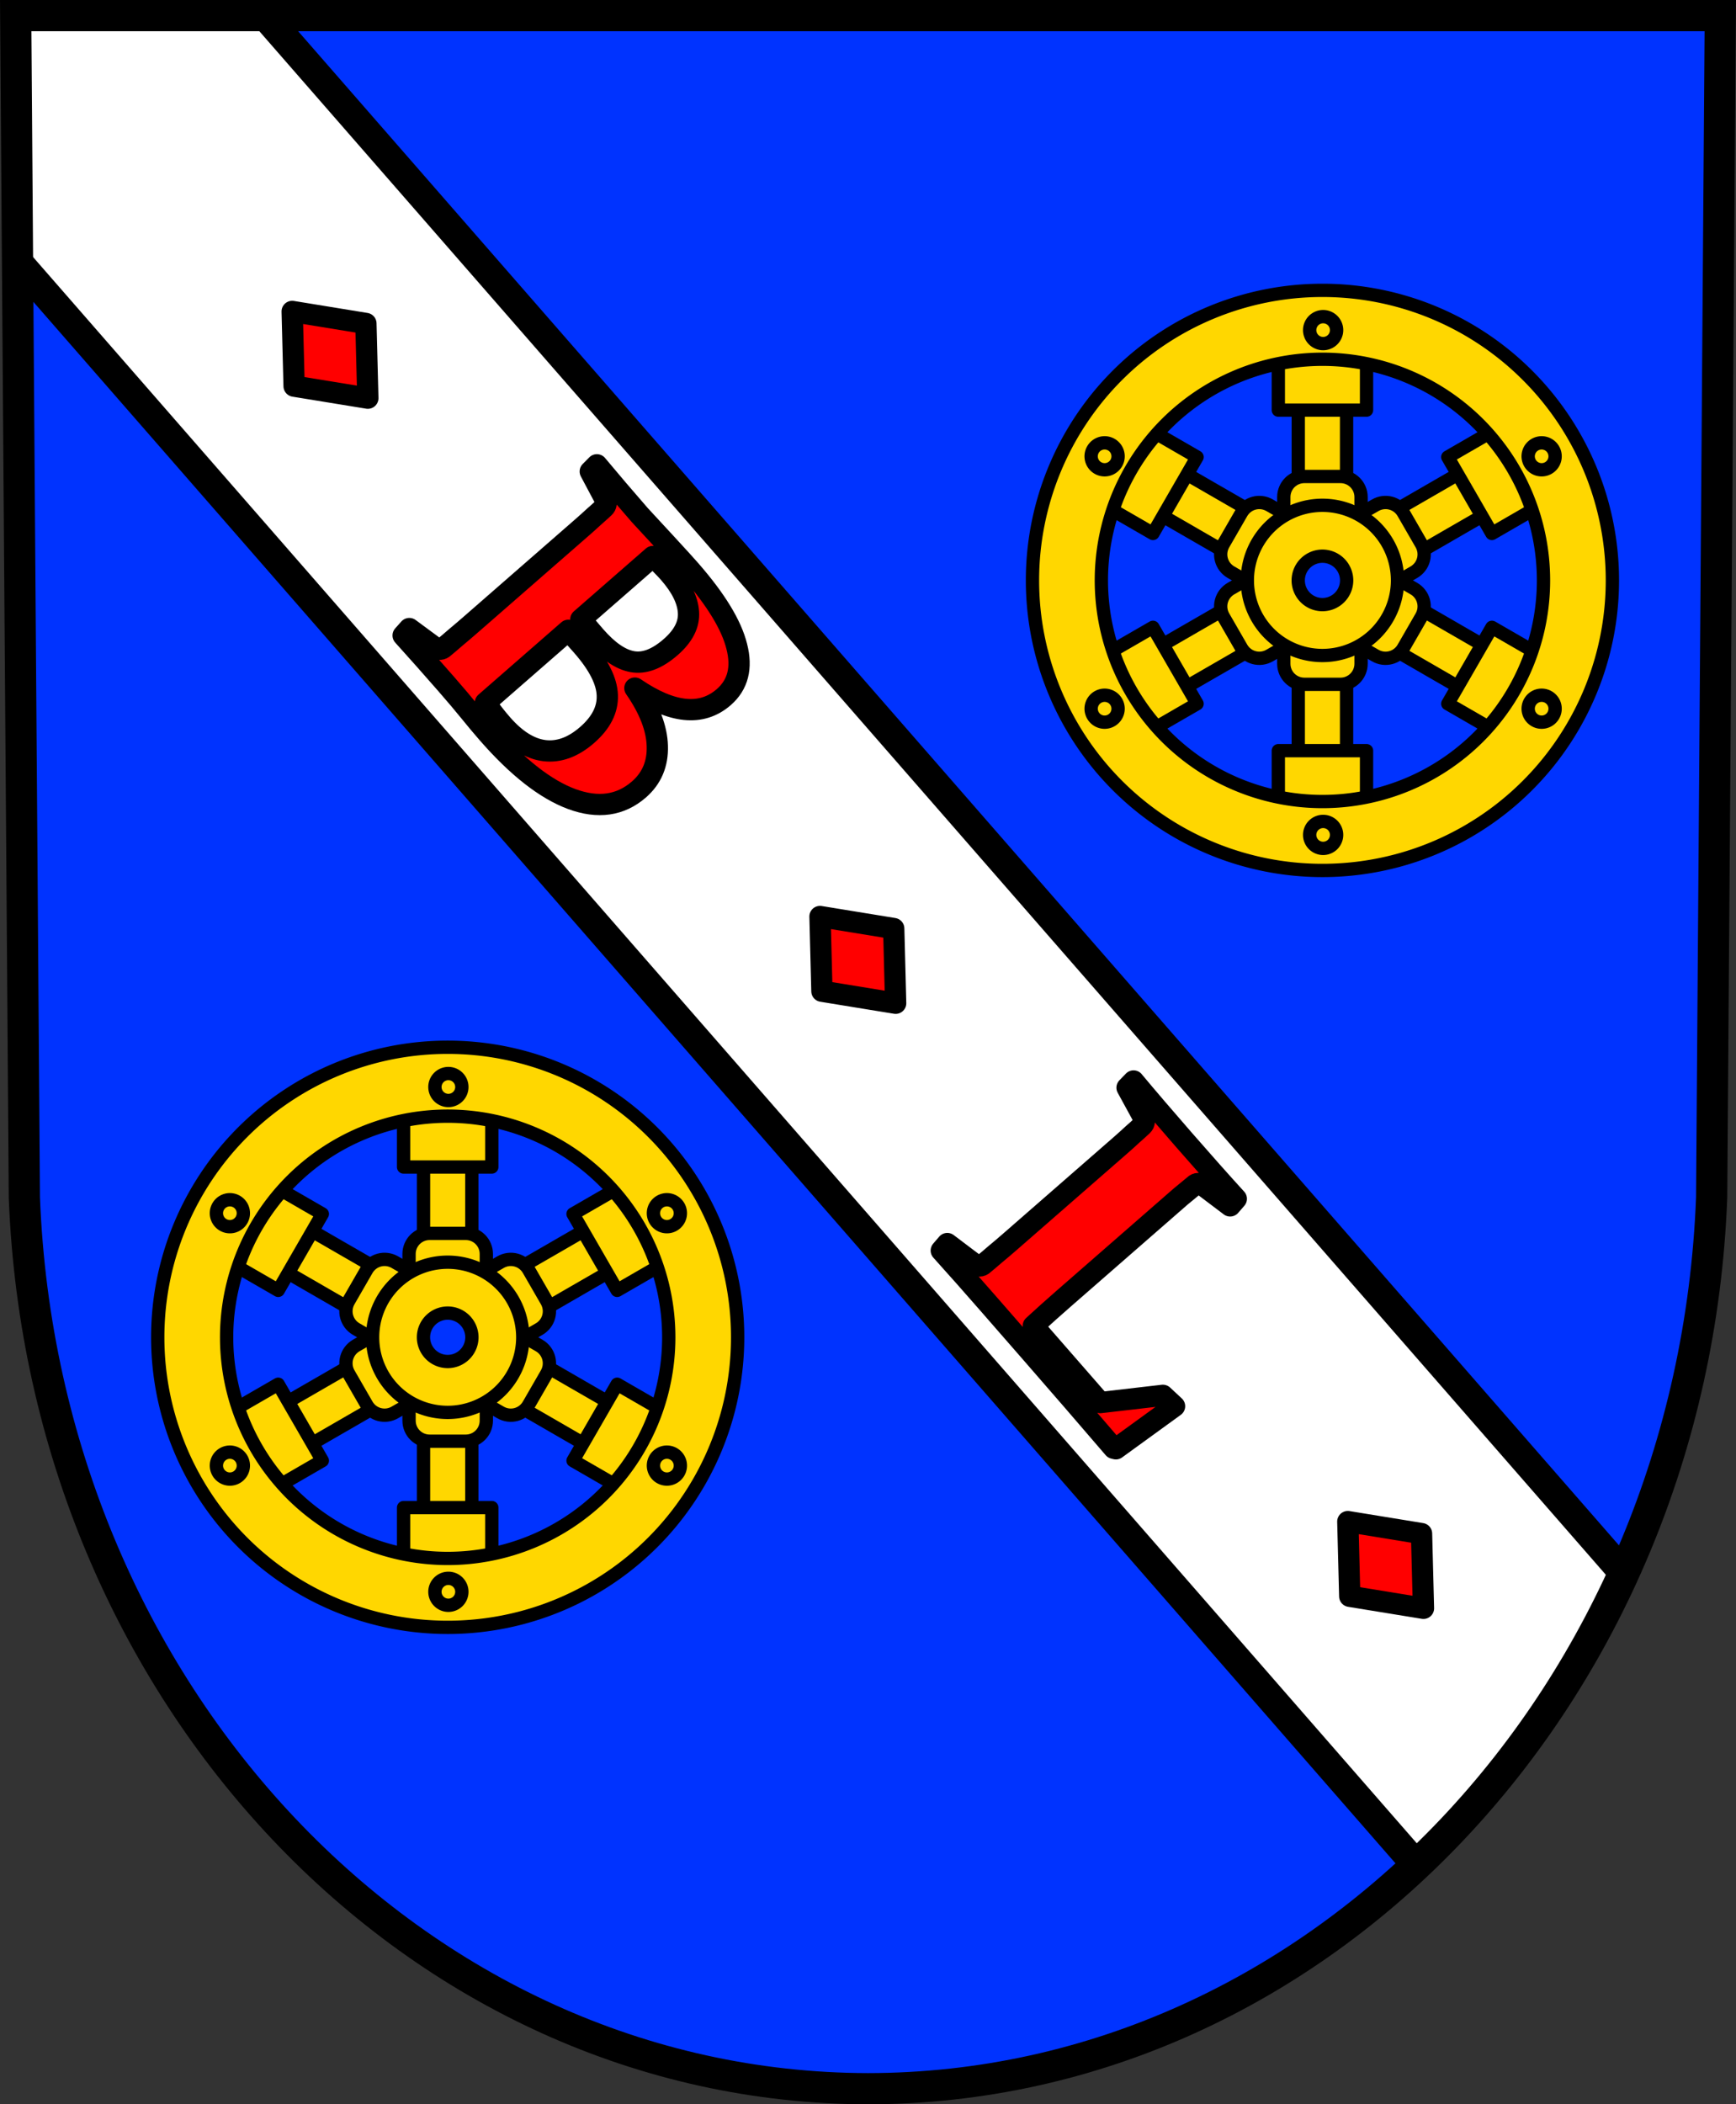 <?xml version="1.0" encoding="UTF-8" standalone="no"?>
<!-- Created with Inkscape (http://www.inkscape.org/) -->

<svg
   xmlns:dc="http://purl.org/dc/elements/1.1/"
   xmlns:cc="http://creativecommons.org/ns#"
   xmlns:rdf="http://www.w3.org/1999/02/22-rdf-syntax-ns#"
   xmlns:svg="http://www.w3.org/2000/svg"
   xmlns="http://www.w3.org/2000/svg"
   xmlns:sodipodi="http://sodipodi.sourceforge.net/DTD/sodipodi-0.dtd"
   xmlns:inkscape="http://www.inkscape.org/namespaces/inkscape"
   width="172.758mm"
   height="209.344mm"
   viewBox="0 0 172.758 209.344"
   version="1.1"
   id="svg2031"
   inkscape:version="0.92.4 (5da689c313, 2019-01-14)"
   sodipodi:docname="DEU Bolanden COA.svg">
  <rect x="0" y="0" width="172.758" height="209.344" fill="#333333" stroke="none"/>
  <defs
     id="defs2025" />
  <sodipodi:namedview
     id="base"
     pagecolor="#ffffff"
     bordercolor="#666666"
     borderopacity="1.0"
     inkscape:pageopacity="0.0"
     inkscape:pageshadow="2"
     inkscape:zoom="0.69260142"
     inkscape:cx="326.47273"
     inkscape:cy="395.60991"
     inkscape:document-units="mm"
     inkscape:current-layer="layer1"
     showgrid="false"
     inkscape:window-width="1366"
     inkscape:window-height="745"
     inkscape:window-x="-8"
     inkscape:window-y="-8"
     inkscape:window-maximized="1"
     fit-margin-top="0"
     fit-margin-left="0"
     fit-margin-right="0"
     fit-margin-bottom="0"
     inkscape:snap-nodes="false" />
  <g
     inkscape:label="Ebene 1"
     inkscape:groupmode="layer"
     id="layer1"
     transform="translate(-2.907,-4.524)">
    <path
       style="fill:#0033ff;fill-opacity:1;fill-rule:evenodd;stroke:none;stroke-width:3.104;stroke-opacity:1"
       inkscape:connector-curvature="0"
       d="m 174.102,6.076 -0.86,117.581 c -1.877,49.459 -38.971,88.631 -83.955,88.658 C 44.343,212.254 7.235,173.069 5.331,123.657 L 4.471,6.076 H 89.284 Z"
       id="path10563-0-6-7-2-9"
       sodipodi:nodetypes="ccccccc" />
    <path
       inkscape:connector-curvature="0"
       style="fill:#ffffff;fill-opacity:1;stroke:#000000;stroke-width:2.91;stroke-linecap:round;stroke-linejoin:round;stroke-miterlimit:4;stroke-dasharray:none;stroke-opacity:1;paint-order:markers fill stroke"
       d="M 5.111,6.076 4.475,6.632 4.65,30.534 143.863,190.072 c 8.516,-8.024 15.568,-17.89 20.634,-29.05 L 29.291,6.076 Z"
       id="rect2827-7" />
    <path
       style="fill:none;fill-rule:evenodd;stroke:#000000;stroke-width:3.104;stroke-opacity:1"
       inkscape:connector-curvature="0"
       d="M 174.102,6.076 173.242,123.657 c -1.877,49.459 -38.971,88.631 -83.955,88.658 C 44.343,212.254 7.235,173.069 5.331,123.657 L 4.471,6.076 H 89.284 Z"
       id="path10563-0-6-7-2"
       sodipodi:nodetypes="ccccccc" />
    <path
       style="fill:#ff0000;stroke:#000000;stroke-width:2.117;stroke-linecap:round;stroke-linejoin:round;stroke-miterlimit:4;stroke-dasharray:none;stroke-opacity:1;fill-opacity:1"
       d="m 39.32,36.704 -7.337,-1.196 0.191,7.432 7.338,1.196 z m 52.526,60.195 -7.337,-1.196 0.191,7.432 7.337,1.196 z m 52.526,60.194 -7.337,-1.196 0.191,7.432 7.337,1.196 z"
       id="path2829-3-8"
       inkscape:connector-curvature="0" />
    <path
       style="font-style:normal;font-variant:normal;font-weight:bold;font-stretch:normal;font-size:41.9px;line-height:1.25;font-family:Constantia;-inkscape-font-specification:'Constantia Bold';letter-spacing:0px;word-spacing:0px;fill:#ff0000;fill-opacity:1;stroke:#000000;stroke-width:2.117;stroke-linejoin:round;stroke-miterlimit:4;stroke-dasharray:none;stroke-opacity:1"
       d="m 71.632,61.283 c -0.431,-0.494 -1.241,-1.384 -2.43,-2.673 -1.189,-1.288 -2.063,-2.234 -2.623,-2.838 -1.483,-1.699 -2.907,-3.369 -4.273,-5.008 l -0.659,0.665 1.476,2.777 c 0.166,0.32 0.135,0.591 -0.094,0.811 -0.303,0.284 -0.643,0.591 -1.02,0.92 -0.367,0.341 -0.781,0.712 -1.241,1.113 l -10.996,9.596 c -0.552,0.482 -1.063,0.917 -1.532,1.307 -0.451,0.393 -0.865,0.745 -1.243,1.055 -0.241,0.17 -0.519,0.139 -0.834,-0.091 l -2.524,-1.862 -0.615,0.688 c 1.4,1.549 2.832,3.161 4.295,4.838 0.952,1.091 1.729,2.01 2.333,2.757 0.614,0.759 1.211,1.471 1.792,2.137 2.956,3.387 5.741,5.567 8.357,6.541 2.625,0.966 4.857,0.646 6.696,-0.959 1.269,-1.108 1.877,-2.548 1.821,-4.319 -0.045,-1.76 -0.789,-3.68 -2.231,-5.759 3.692,2.522 6.641,2.821 8.849,0.894 1.407,-1.228 1.837,-2.908 1.29,-5.039 -0.528,-2.128 -2.06,-4.644 -4.595,-7.549 z m 44.081,50.78 -0.647,0.668 1.579,2.888 c 0.197,0.355 0.183,0.643 -0.043,0.864 -0.299,0.284 -0.636,0.589 -1.01,0.916 -0.363,0.34 -0.773,0.709 -1.23,1.107 l -10.919,9.528 c -0.548,0.478 -1.056,0.91 -1.524,1.295 -0.448,0.391 -0.86,0.739 -1.236,1.045 -0.242,0.165 -0.537,0.113 -0.885,-0.157 l -2.62,-1.979 -0.6,0.696 c 1.47,1.63 3.052,3.415 4.745,5.355 l 4.227,4.844 c 2.682,3.073 5.412,6.23 8.191,9.47 l 0.215,0.053 5.837,-4.234 -1.163,-1.084 -6.226,0.72 -6.664,-7.637 c 0.964,-0.887 1.947,-1.769 2.952,-2.645 l 10.837,-9.456 0.877,-0.765 c 0.623,-0.521 1.105,-0.918 1.445,-1.192 0.242,-0.165 0.527,-0.116 0.854,0.149 l 2.62,1.98 0.613,-0.707 c -1.491,-1.635 -3.225,-3.585 -5.202,-5.851 -1.92,-2.201 -3.595,-4.157 -5.025,-5.868 z M 69.497,61.539 c 1.202,1.378 1.843,2.67 1.922,3.875 0.089,1.216 -0.501,2.378 -1.77,3.486 -1.352,1.18 -2.624,1.662 -3.816,1.448 -1.172,-0.211 -2.399,-1.051 -3.682,-2.521 -0.461,-0.528 -0.942,-1.089 -1.444,-1.682 l 7.174,-6.26 c 0.347,0.324 0.651,0.625 0.911,0.904 0.279,0.282 0.513,0.533 0.704,0.751 z m -8.635,7.262 c 1.613,1.849 2.44,3.483 2.481,4.904 0.05,1.413 -0.619,2.725 -2.008,3.937 -1.389,1.212 -2.807,1.731 -4.255,1.558 -1.438,-0.181 -2.843,-1.058 -4.216,-2.631 -0.621,-0.712 -1.171,-1.425 -1.649,-2.14 l 8.251,-7.2 c 0.46,0.509 0.925,1.033 1.396,1.572 z"
       id="text2894-8"
       inkscape:connector-curvature="0" />
    <g
       id="g3147" />
    <g
       id="g3469">
      <rect
         style="fill:#ffd700;fill-opacity:1;stroke:#000000;stroke-width:1.323;stroke-linecap:round;stroke-linejoin:round;stroke-miterlimit:4;stroke-dasharray:none;stroke-opacity:1;paint-order:markers fill stroke"
         id="rect3135-6"
         width="4.806"
         height="19.033"
         x="45.055"
         y="113.448" />
      <path
         style="fill:#ffd700;fill-opacity:1;stroke:#000000;stroke-width:1.323;stroke-linecap:round;stroke-linejoin:round;stroke-miterlimit:4;stroke-dasharray:none;stroke-opacity:1;paint-order:markers fill stroke"
         d="m 43.069,114.666 v 5.959 h 8.779 v -5.959 z m 2.595,12.56 c -1.136,0 -2.051,0.915 -2.051,2.051 v 2.179 c 0,1.136 0.914,2.051 2.051,2.051 h 3.589 c 1.136,0 2.051,-0.914 2.051,-2.051 v -2.179 c 0,-1.136 -0.914,-2.051 -2.051,-2.051 z"
         id="rect3141-2"
         inkscape:connector-curvature="0" />
      <rect
         transform="scale(1,-1)"
         y="-161.679"
         x="45.055"
         height="19.033"
         width="4.806"
         id="rect3135-7-9"
         style="fill:#ffd700;fill-opacity:1;stroke:#000000;stroke-width:1.323;stroke-linecap:round;stroke-linejoin:round;stroke-miterlimit:4;stroke-dasharray:none;stroke-opacity:1;paint-order:markers fill stroke" />
      <path
         inkscape:connector-curvature="0"
         id="rect3141-5-7"
         d="m 43.069,160.461 v -5.959 h 8.779 v 5.959 z m 2.595,-12.56 c -1.136,0 -2.051,-0.915 -2.051,-2.051 v -2.179 c 0,-1.136 0.914,-2.051 2.051,-2.051 h 3.589 c 1.136,0 2.051,0.914 2.051,2.051 v 2.179 c 0,1.136 -0.914,2.051 -2.051,2.051 z"
         style="fill:#ffd700;fill-opacity:1;stroke:#000000;stroke-width:1.323;stroke-linecap:round;stroke-linejoin:round;stroke-miterlimit:4;stroke-dasharray:none;stroke-opacity:1;paint-order:markers fill stroke" />
      <rect
         transform="rotate(-60)"
         style="fill:#ffd700;fill-opacity:1;stroke:#000000;stroke-width:1.323;stroke-linecap:round;stroke-linejoin:round;stroke-miterlimit:4;stroke-dasharray:none;stroke-opacity:1;paint-order:markers fill stroke"
         id="rect3135-5-0"
         width="4.806"
         height="19.033"
         x="-97.807"
         y="85.767" />
      <path
         style="fill:#ffd700;fill-opacity:1;stroke:#000000;stroke-width:1.323;stroke-linecap:round;stroke-linejoin:round;stroke-miterlimit:4;stroke-dasharray:none;stroke-opacity:1;paint-order:markers fill stroke"
         d="m 25.434,129.916 5.161,2.98 4.39,-7.603 -5.161,-2.98 z m 12.175,4.032 c -0.568,0.984 -0.233,2.233 0.751,2.801 l 1.887,1.089 c 0.984,0.568 2.233,0.233 2.801,-0.751 l 1.794,-3.108 c 0.568,-0.984 0.233,-2.233 -0.751,-2.801 l -1.887,-1.089 c -0.984,-0.568 -2.233,-0.234 -2.802,0.75 z"
         id="rect3141-7-6"
         inkscape:connector-curvature="0" />
      <rect
         transform="matrix(0.5,-0.866,-0.866,-0.5,0,0)"
         y="-133.997"
         x="-97.807"
         height="19.033"
         width="4.806"
         id="rect3135-7-4-3"
         style="fill:#ffd700;fill-opacity:1;stroke:#000000;stroke-width:1.323;stroke-linecap:round;stroke-linejoin:round;stroke-miterlimit:4;stroke-dasharray:none;stroke-opacity:1;paint-order:markers fill stroke" />
      <path
         inkscape:connector-curvature="0"
         id="rect3141-5-2-71"
         d="m 65.094,152.814 -5.161,-2.98 4.39,-7.603 5.161,2.98 z m -9.58,-8.527 c -0.568,0.984 -1.818,1.318 -2.802,0.75 l -1.887,-1.089 c -0.984,-0.568 -1.319,-1.817 -0.751,-2.801 l 1.794,-3.108 c 0.568,-0.984 1.817,-1.319 2.801,-0.751 l 1.887,1.089 c 0.984,0.568 1.319,1.817 0.751,2.801 z"
         style="fill:#ffd700;fill-opacity:1;stroke:#000000;stroke-width:1.323;stroke-linecap:round;stroke-linejoin:round;stroke-miterlimit:4;stroke-dasharray:none;stroke-opacity:1;paint-order:markers fill stroke" />
      <rect
         transform="matrix(-0.5,-0.866,-0.866,0.5,0,0)"
         style="fill:#ffd700;fill-opacity:1;stroke:#000000;stroke-width:1.323;stroke-linecap:round;stroke-linejoin:round;stroke-miterlimit:4;stroke-dasharray:none;stroke-opacity:1;paint-order:markers fill stroke"
         id="rect3135-5-6-6"
         width="4.806"
         height="19.033"
         x="-145.266"
         y="3.566" />
      <path
         style="fill:#ffd700;fill-opacity:1;stroke:#000000;stroke-width:1.323;stroke-linecap:round;stroke-linejoin:round;stroke-miterlimit:4;stroke-dasharray:none;stroke-opacity:1;paint-order:markers fill stroke"
         d="m 69.483,129.916 -5.161,2.98 -4.39,-7.603 5.161,-2.98 z m -12.175,4.032 c 0.568,0.984 0.233,2.233 -0.751,2.801 l -1.887,1.089 c -0.984,0.568 -2.233,0.233 -2.801,-0.751 l -1.794,-3.108 c -0.568,-0.984 -0.233,-2.233 0.751,-2.801 l 1.887,-1.089 c 0.984,-0.568 2.233,-0.234 2.802,0.75 z"
         id="rect3141-7-5-7"
         inkscape:connector-curvature="0" />
      <rect
         transform="rotate(-120)"
         y="-51.797"
         x="-145.266"
         height="19.033"
         width="4.806"
         id="rect3135-7-4-2-9"
         style="fill:#ffd700;fill-opacity:1;stroke:#000000;stroke-width:1.323;stroke-linecap:round;stroke-linejoin:round;stroke-miterlimit:4;stroke-dasharray:none;stroke-opacity:1;paint-order:markers fill stroke" />
      <path
         inkscape:connector-curvature="0"
         id="rect3141-5-2-7-3"
         d="m 29.823,152.814 5.161,-2.98 -4.39,-7.603 -5.161,2.98 z m 9.58,-8.527 c 0.568,0.984 1.818,1.318 2.802,0.75 l 1.887,-1.089 c 0.984,-0.568 1.319,-1.817 0.751,-2.801 l -1.794,-3.108 c -0.568,-0.984 -1.817,-1.319 -2.801,-0.751 l -1.887,1.089 c -0.984,0.568 -1.319,1.817 -0.751,2.801 z"
         style="fill:#ffd700;fill-opacity:1;stroke:#000000;stroke-width:1.323;stroke-linecap:round;stroke-linejoin:round;stroke-miterlimit:4;stroke-dasharray:none;stroke-opacity:1;paint-order:markers fill stroke" />
      <g
         id="g3452">
        <path
           style="fill:#ffd700;fill-opacity:1;stroke:#000000;stroke-width:1.323;stroke-linecap:round;stroke-linejoin:round;stroke-miterlimit:4;stroke-dasharray:none;stroke-opacity:1;paint-order:markers fill stroke"
           d="m 47.459,108.709 a 28.855,28.855 0 0 0 -28.855,28.855 28.855,28.855 0 0 0 28.855,28.855 28.855,28.855 0 0 0 28.855,-28.855 28.855,28.855 0 0 0 -28.855,-28.855 z m 0,6.855 A 22,22 0 0 1 69.459,137.563 22,22 0 0 1 47.459,159.563 22,22 0 0 1 25.459,137.563 22,22 0 0 1 47.459,115.564 Z m 0,14.528 a 7.472,7.472 0 0 0 -7.472,7.471 7.472,7.472 0 0 0 7.472,7.472 7.472,7.472 0 0 0 7.471,-7.472 7.472,7.472 0 0 0 -7.471,-7.471 z m 0,5.063 a 2.409,2.409 0 0 1 2.409,2.408 2.409,2.409 0 0 1 -2.409,2.409 2.409,2.409 0 0 1 -2.409,-2.409 2.409,2.409 0 0 1 2.409,-2.408 z"
           id="path3085-3"
           inkscape:connector-curvature="0" />
        <path
           style="fill:#ffd700;fill-opacity:1;stroke:#000000;stroke-width:5;stroke-linecap:round;stroke-linejoin:round;stroke-miterlimit:4;stroke-dasharray:none;stroke-opacity:1;paint-order:markers fill stroke"
           d="M 168.383 403.018 A 5.059 5.059 0 0 0 163.324 408.076 A 5.059 5.059 0 0 0 168.383 413.135 A 5.059 5.059 0 0 0 173.441 408.076 A 5.059 5.059 0 0 0 168.383 403.018 z M 86.088 450.398 A 5.059 5.059 45 0 0 81.945 452.922 A 5.059 5.059 45 0 0 83.797 459.834 A 5.059 5.059 45 0 0 90.709 457.982 A 5.059 5.059 45 0 0 88.857 451.07 A 5.059 5.059 45 0 0 86.088 450.398 z M 250.678 450.398 A 5.059 5.059 0 0 0 247.91 451.07 A 5.059 5.059 0 0 0 246.059 457.982 A 5.059 5.059 0 0 0 252.969 459.834 A 5.059 5.059 0 0 0 254.82 452.922 A 5.059 5.059 0 0 0 250.678 450.398 z M 86.207 545.145 A 5.059 5.059 0 0 0 83.797 545.822 A 5.059 5.059 0 0 0 81.945 552.732 A 5.059 5.059 0 0 0 88.857 554.584 A 5.059 5.059 0 0 0 90.709 547.674 A 5.059 5.059 0 0 0 86.207 545.145 z M 250.559 545.145 A 5.059 5.059 0 0 0 246.059 547.674 A 5.059 5.059 0 0 0 247.91 554.584 A 5.059 5.059 0 0 0 254.82 552.732 A 5.059 5.059 0 0 0 252.969 545.822 A 5.059 5.059 0 0 0 250.559 545.145 z M 168.383 592.52 A 5.059 5.059 0 0 0 163.324 597.578 A 5.059 5.059 0 0 0 168.383 602.637 A 5.059 5.059 0 0 0 173.441 597.578 A 5.059 5.059 0 0 0 168.383 592.52 z "
           transform="matrix(0.265,0,0,0.265,2.907,4.524)"
           id="path3139-1" />
      </g>
    </g>
    <g
       transform="translate(87.05,-75.299)"
       id="g3469-9">
      <rect
         style="fill:#ffd700;fill-opacity:1;stroke:#000000;stroke-width:1.323;stroke-linecap:round;stroke-linejoin:round;stroke-miterlimit:4;stroke-dasharray:none;stroke-opacity:1;paint-order:markers fill stroke"
         id="rect3135-6-8"
         width="4.806"
         height="19.033"
         x="45.055"
         y="113.448" />
      <path
         style="fill:#ffd700;fill-opacity:1;stroke:#000000;stroke-width:1.323;stroke-linecap:round;stroke-linejoin:round;stroke-miterlimit:4;stroke-dasharray:none;stroke-opacity:1;paint-order:markers fill stroke"
         d="m 43.069,114.666 v 5.959 h 8.779 v -5.959 z m 2.595,12.56 c -1.136,0 -2.051,0.915 -2.051,2.051 v 2.179 c 0,1.136 0.914,2.051 2.051,2.051 h 3.589 c 1.136,0 2.051,-0.914 2.051,-2.051 v -2.179 c 0,-1.136 -0.914,-2.051 -2.051,-2.051 z"
         id="rect3141-2-9"
         inkscape:connector-curvature="0" />
      <rect
         transform="scale(1,-1)"
         y="-161.679"
         x="45.055"
         height="19.033"
         width="4.806"
         id="rect3135-7-9-1"
         style="fill:#ffd700;fill-opacity:1;stroke:#000000;stroke-width:1.323;stroke-linecap:round;stroke-linejoin:round;stroke-miterlimit:4;stroke-dasharray:none;stroke-opacity:1;paint-order:markers fill stroke" />
      <path
         inkscape:connector-curvature="0"
         id="rect3141-5-7-8"
         d="m 43.069,160.461 v -5.959 h 8.779 v 5.959 z m 2.595,-12.56 c -1.136,0 -2.051,-0.915 -2.051,-2.051 v -2.179 c 0,-1.136 0.914,-2.051 2.051,-2.051 h 3.589 c 1.136,0 2.051,0.914 2.051,2.051 v 2.179 c 0,1.136 -0.914,2.051 -2.051,2.051 z"
         style="fill:#ffd700;fill-opacity:1;stroke:#000000;stroke-width:1.323;stroke-linecap:round;stroke-linejoin:round;stroke-miterlimit:4;stroke-dasharray:none;stroke-opacity:1;paint-order:markers fill stroke" />
      <rect
         transform="rotate(-60)"
         style="fill:#ffd700;fill-opacity:1;stroke:#000000;stroke-width:1.323;stroke-linecap:round;stroke-linejoin:round;stroke-miterlimit:4;stroke-dasharray:none;stroke-opacity:1;paint-order:markers fill stroke"
         id="rect3135-5-0-2"
         width="4.806"
         height="19.033"
         x="-97.807"
         y="85.767" />
      <path
         style="fill:#ffd700;fill-opacity:1;stroke:#000000;stroke-width:1.323;stroke-linecap:round;stroke-linejoin:round;stroke-miterlimit:4;stroke-dasharray:none;stroke-opacity:1;paint-order:markers fill stroke"
         d="m 25.434,129.916 5.161,2.98 4.39,-7.603 -5.161,-2.98 z m 12.175,4.032 c -0.568,0.984 -0.233,2.233 0.751,2.801 l 1.887,1.089 c 0.984,0.568 2.233,0.233 2.801,-0.751 l 1.794,-3.108 c 0.568,-0.984 0.233,-2.233 -0.751,-2.801 l -1.887,-1.089 c -0.984,-0.568 -2.233,-0.234 -2.802,0.75 z"
         id="rect3141-7-6-7"
         inkscape:connector-curvature="0" />
      <rect
         transform="matrix(0.5,-0.866,-0.866,-0.5,0,0)"
         y="-133.997"
         x="-97.807"
         height="19.033"
         width="4.806"
         id="rect3135-7-4-3-5"
         style="fill:#ffd700;fill-opacity:1;stroke:#000000;stroke-width:1.323;stroke-linecap:round;stroke-linejoin:round;stroke-miterlimit:4;stroke-dasharray:none;stroke-opacity:1;paint-order:markers fill stroke" />
      <path
         inkscape:connector-curvature="0"
         id="rect3141-5-2-71-0"
         d="m 65.094,152.814 -5.161,-2.98 4.39,-7.603 5.161,2.98 z m -9.58,-8.527 c -0.568,0.984 -1.818,1.318 -2.802,0.75 l -1.887,-1.089 c -0.984,-0.568 -1.319,-1.817 -0.751,-2.801 l 1.794,-3.108 c 0.568,-0.984 1.817,-1.319 2.801,-0.751 l 1.887,1.089 c 0.984,0.568 1.319,1.817 0.751,2.801 z"
         style="fill:#ffd700;fill-opacity:1;stroke:#000000;stroke-width:1.323;stroke-linecap:round;stroke-linejoin:round;stroke-miterlimit:4;stroke-dasharray:none;stroke-opacity:1;paint-order:markers fill stroke" />
      <rect
         transform="matrix(-0.5,-0.866,-0.866,0.5,0,0)"
         style="fill:#ffd700;fill-opacity:1;stroke:#000000;stroke-width:1.323;stroke-linecap:round;stroke-linejoin:round;stroke-miterlimit:4;stroke-dasharray:none;stroke-opacity:1;paint-order:markers fill stroke"
         id="rect3135-5-6-6-2"
         width="4.806"
         height="19.033"
         x="-145.266"
         y="3.566" />
      <path
         style="fill:#ffd700;fill-opacity:1;stroke:#000000;stroke-width:1.323;stroke-linecap:round;stroke-linejoin:round;stroke-miterlimit:4;stroke-dasharray:none;stroke-opacity:1;paint-order:markers fill stroke"
         d="m 69.483,129.916 -5.161,2.98 -4.39,-7.603 5.161,-2.98 z m -12.175,4.032 c 0.568,0.984 0.233,2.233 -0.751,2.801 l -1.887,1.089 c -0.984,0.568 -2.233,0.233 -2.801,-0.751 l -1.794,-3.108 c -0.568,-0.984 -0.233,-2.233 0.751,-2.801 l 1.887,-1.089 c 0.984,-0.568 2.233,-0.234 2.802,0.75 z"
         id="rect3141-7-5-7-5"
         inkscape:connector-curvature="0" />
      <rect
         transform="rotate(-120)"
         y="-51.797"
         x="-145.266"
         height="19.033"
         width="4.806"
         id="rect3135-7-4-2-9-0"
         style="fill:#ffd700;fill-opacity:1;stroke:#000000;stroke-width:1.323;stroke-linecap:round;stroke-linejoin:round;stroke-miterlimit:4;stroke-dasharray:none;stroke-opacity:1;paint-order:markers fill stroke" />
      <path
         inkscape:connector-curvature="0"
         id="rect3141-5-2-7-3-7"
         d="m 29.823,152.814 5.161,-2.98 -4.39,-7.603 -5.161,2.98 z m 9.58,-8.527 c 0.568,0.984 1.818,1.318 2.802,0.75 l 1.887,-1.089 c 0.984,-0.568 1.319,-1.817 0.751,-2.801 l -1.794,-3.108 c -0.568,-0.984 -1.817,-1.319 -2.801,-0.751 l -1.887,1.089 c -0.984,0.568 -1.319,1.817 -0.751,2.801 z"
         style="fill:#ffd700;fill-opacity:1;stroke:#000000;stroke-width:1.323;stroke-linecap:round;stroke-linejoin:round;stroke-miterlimit:4;stroke-dasharray:none;stroke-opacity:1;paint-order:markers fill stroke" />
      <g
         id="g3452-6">
        <path
           style="fill:#ffd700;fill-opacity:1;stroke:#000000;stroke-width:1.323;stroke-linecap:round;stroke-linejoin:round;stroke-miterlimit:4;stroke-dasharray:none;stroke-opacity:1;paint-order:markers fill stroke"
           d="m 47.459,108.709 a 28.855,28.855 0 0 0 -28.855,28.855 28.855,28.855 0 0 0 28.855,28.855 28.855,28.855 0 0 0 28.855,-28.855 28.855,28.855 0 0 0 -28.855,-28.855 z m 0,6.855 A 22,22 0 0 1 69.459,137.563 22,22 0 0 1 47.459,159.563 22,22 0 0 1 25.459,137.563 22,22 0 0 1 47.459,115.564 Z m 0,14.528 a 7.472,7.472 0 0 0 -7.472,7.471 7.472,7.472 0 0 0 7.472,7.472 7.472,7.472 0 0 0 7.471,-7.472 7.472,7.472 0 0 0 -7.471,-7.471 z m 0,5.063 a 2.409,2.409 0 0 1 2.409,2.408 2.409,2.409 0 0 1 -2.409,2.409 2.409,2.409 0 0 1 -2.409,-2.409 2.409,2.409 0 0 1 2.409,-2.408 z"
           id="path3085-3-7"
           inkscape:connector-curvature="0" />
        <path
           inkscape:connector-curvature="0"
           style="fill:#ffd700;fill-opacity:1;stroke:#000000;stroke-width:5;stroke-linecap:round;stroke-linejoin:round;stroke-miterlimit:4;stroke-dasharray:none;stroke-opacity:1;paint-order:markers fill stroke"
           d="m 168.383,403.018 a 5.059,5.059 0 0 0 -5.059,5.059 5.059,5.059 0 0 0 5.059,5.059 5.059,5.059 0 0 0 5.059,-5.059 5.059,5.059 0 0 0 -5.059,-5.059 z m -82.295,47.381 a 5.059,5.059 45 0 0 -4.143,2.523 5.059,5.059 45 0 0 1.852,6.912 5.059,5.059 45 0 0 6.912,-1.852 5.059,5.059 45 0 0 -1.852,-6.912 5.059,5.059 45 0 0 -2.77,-0.672 z m 164.59,0 a 5.059,5.059 0 0 0 -2.768,0.672 5.059,5.059 0 0 0 -1.852,6.912 5.059,5.059 0 0 0 6.91,1.852 5.059,5.059 0 0 0 1.852,-6.912 5.059,5.059 0 0 0 -4.143,-2.523 z M 86.207,545.145 a 5.059,5.059 0 0 0 -2.41,0.678 5.059,5.059 0 0 0 -1.852,6.91 5.059,5.059 0 0 0 6.912,1.852 5.059,5.059 0 0 0 1.852,-6.91 5.059,5.059 0 0 0 -4.502,-2.529 z m 164.352,0 a 5.059,5.059 0 0 0 -4.5,2.529 5.059,5.059 0 0 0 1.852,6.91 5.059,5.059 0 0 0 6.91,-1.852 5.059,5.059 0 0 0 -1.852,-6.91 5.059,5.059 0 0 0 -2.41,-0.678 z m -82.176,47.375 a 5.059,5.059 0 0 0 -5.059,5.059 5.059,5.059 0 0 0 5.059,5.059 5.059,5.059 0 0 0 5.059,-5.059 5.059,5.059 0 0 0 -5.059,-5.059 z"
           transform="matrix(0.265,0,0,0.265,2.907,4.524)"
           id="path3139-1-7" />
      </g>
    </g>
  </g>
</svg>
